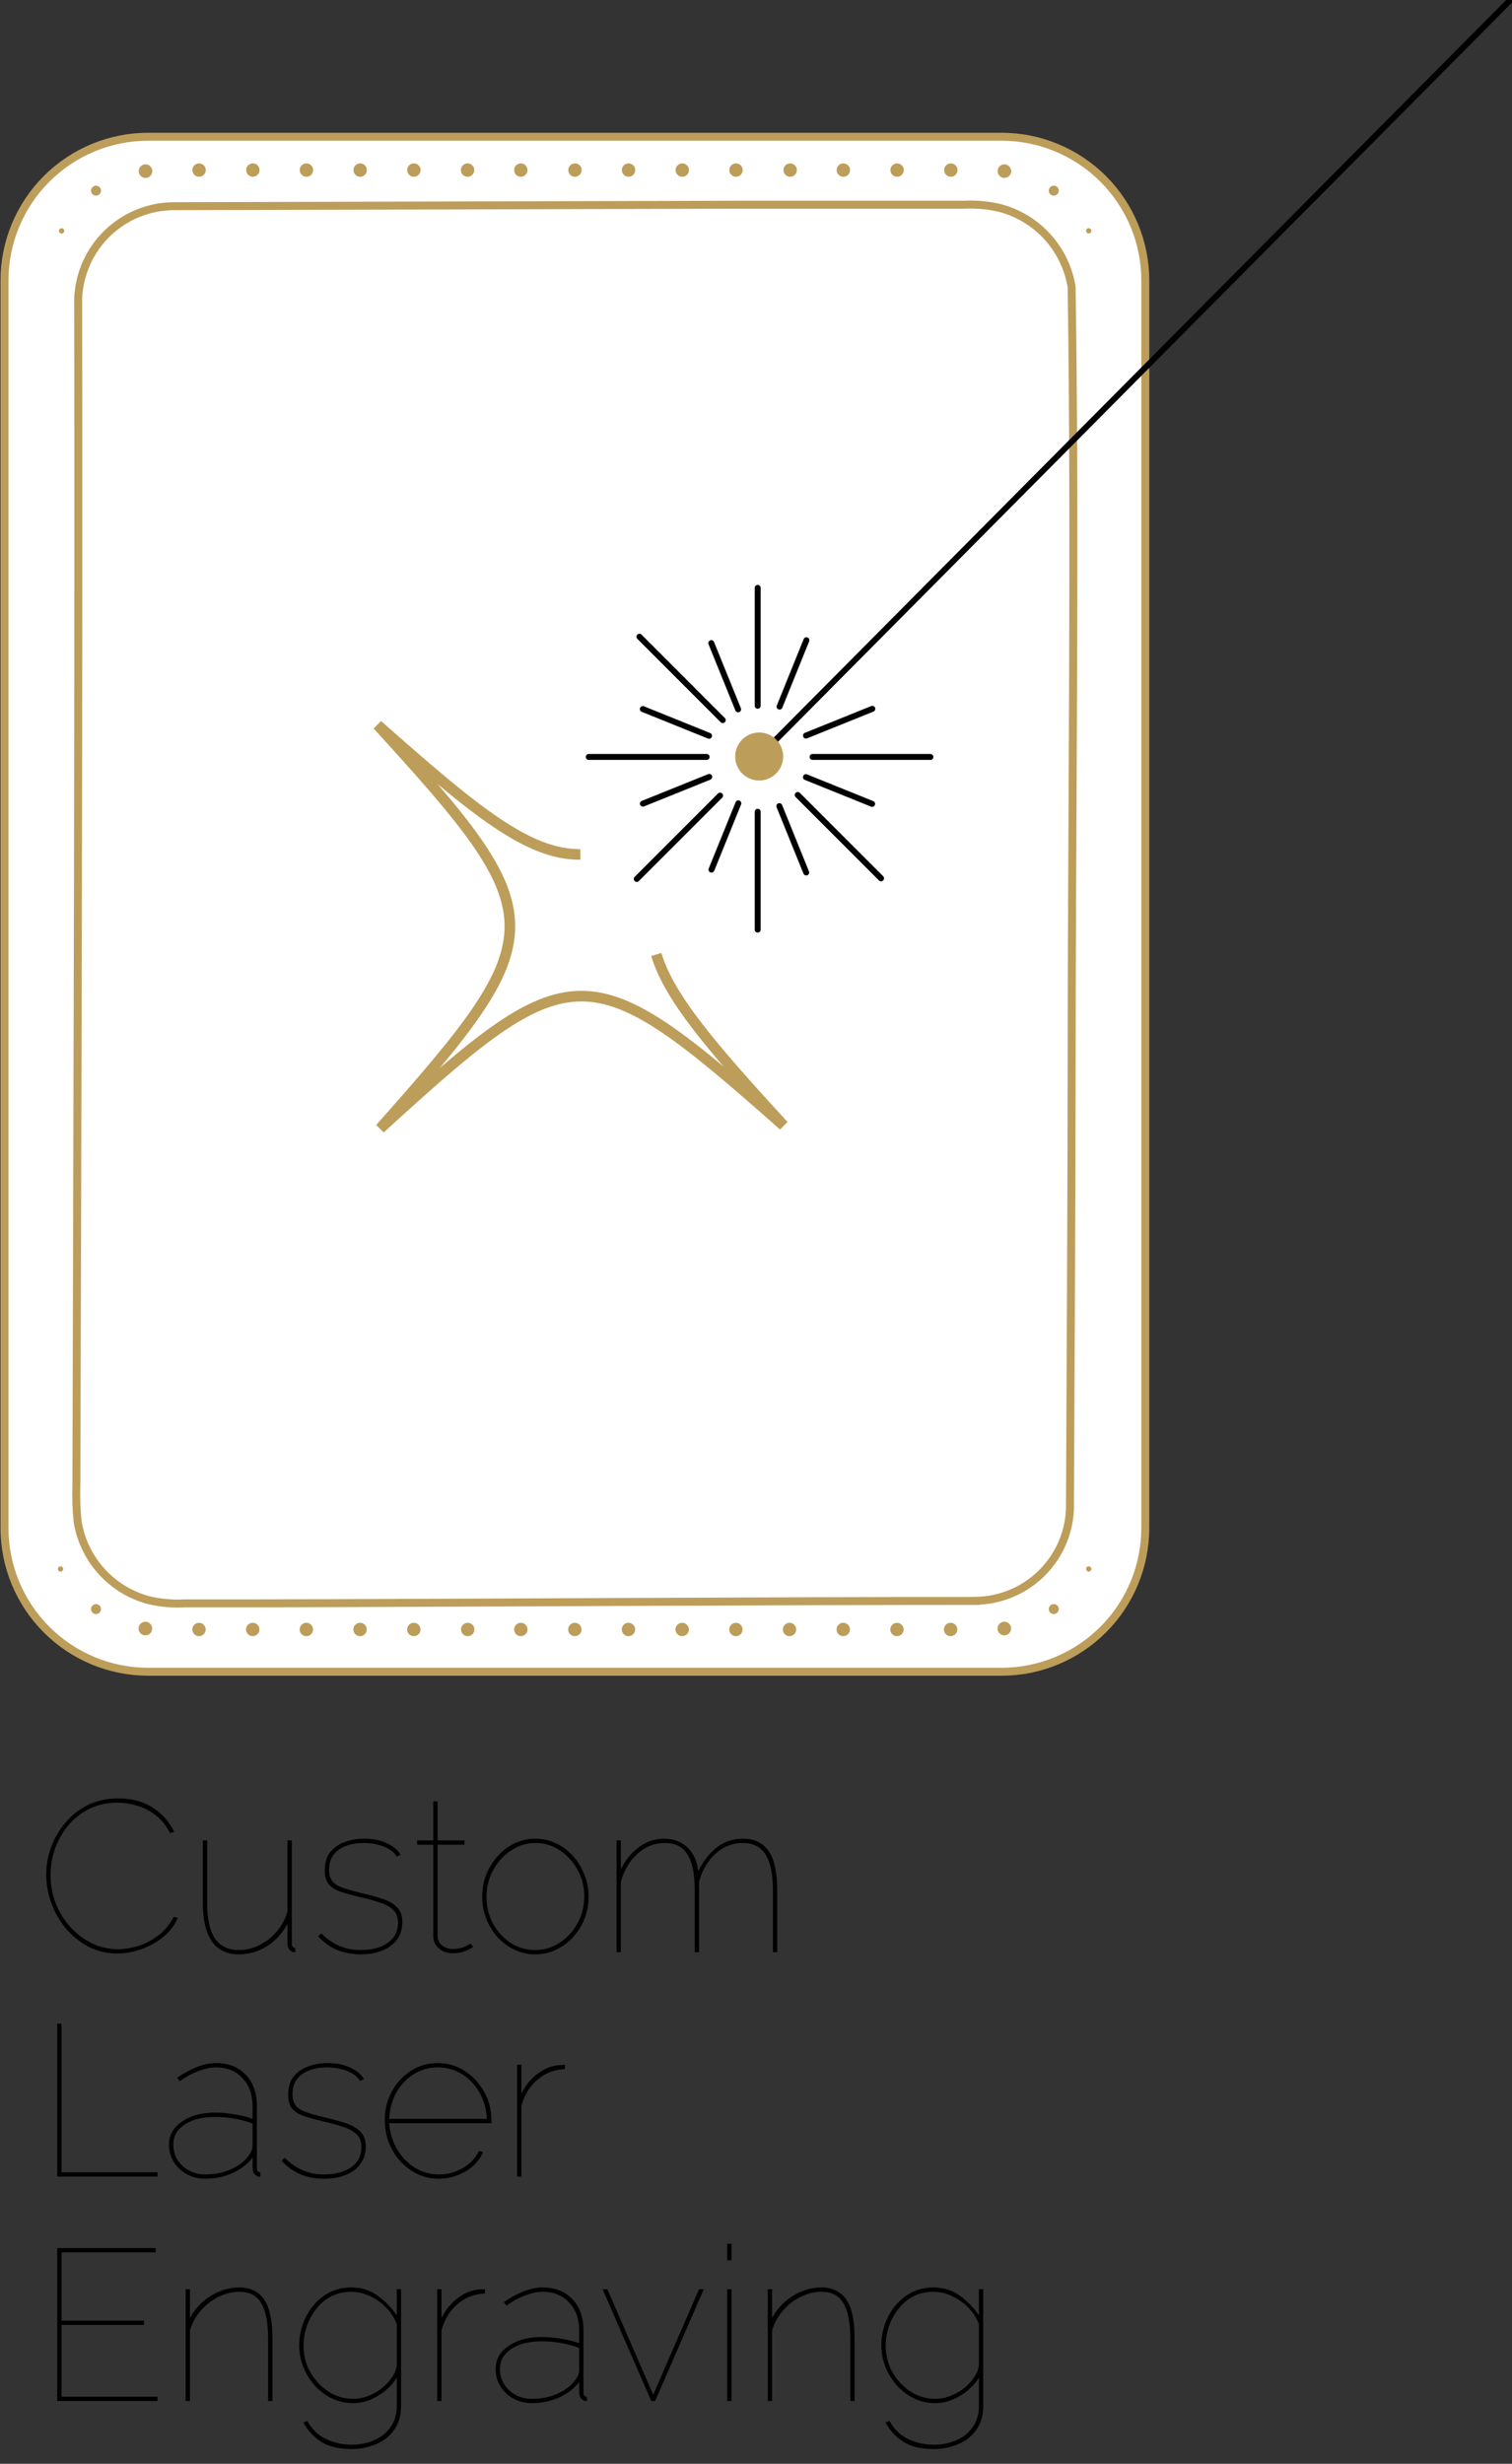 <svg width="337" height="549" viewBox="0 0 337 549" fill="none" xmlns="http://www.w3.org/2000/svg">
<rect x="0" y="0" width="337" height="549" fill="#333333" stroke="none"/>
<g clip-path="url(#clip0_10166_2414)">
<path d="M10.304 417.72C10.304 415.672 10.656 413.656 11.36 411.672C12.096 409.656 13.152 407.832 14.528 406.2C15.904 404.536 17.584 403.208 19.568 402.216C21.552 401.224 23.824 400.728 26.384 400.728C29.424 400.728 32 401.432 34.112 402.84C36.224 404.216 37.792 405.992 38.816 408.168L37.904 408.456C37.04 406.792 35.968 405.464 34.688 404.472C33.408 403.48 32.032 402.776 30.56 402.36C29.12 401.912 27.664 401.688 26.192 401.688C23.824 401.688 21.712 402.152 19.856 403.08C18 404.008 16.432 405.256 15.152 406.824C13.872 408.392 12.896 410.136 12.224 412.056C11.584 413.944 11.264 415.88 11.264 417.864C11.264 420.04 11.648 422.12 12.416 424.104C13.184 426.056 14.256 427.8 15.632 429.336C17.008 430.872 18.608 432.088 20.432 432.984C22.256 433.88 24.224 434.328 26.336 434.328C27.84 434.328 29.376 434.072 30.944 433.56C32.512 433.048 33.984 432.264 35.36 431.208C36.736 430.152 37.856 428.792 38.72 427.128L39.632 427.368C38.864 429.064 37.744 430.504 36.272 431.688C34.8 432.872 33.168 433.768 31.376 434.376C29.616 434.984 27.872 435.288 26.144 435.288C23.84 435.288 21.712 434.792 19.76 433.8C17.84 432.776 16.16 431.432 14.72 429.768C13.312 428.072 12.224 426.184 11.456 424.104C10.688 421.992 10.304 419.864 10.304 417.72ZM45.213 424.056V410.088H46.173V424.056C46.173 427.576 46.749 430.2 47.901 431.928C49.085 433.656 50.861 434.52 53.229 434.52C54.829 434.52 56.365 434.152 57.837 433.416C59.309 432.68 60.589 431.672 61.677 430.392C62.797 429.08 63.597 427.592 64.077 425.928V410.088H65.037V433.08C65.037 433.368 65.101 433.608 65.229 433.8C65.389 433.96 65.581 434.04 65.805 434.04V435C65.613 435 65.469 435 65.373 435C65.277 434.968 65.197 434.936 65.133 434.904C64.813 434.776 64.557 434.552 64.365 434.232C64.173 433.88 64.077 433.496 64.077 433.08V428.664C62.989 430.744 61.469 432.408 59.517 433.656C57.565 434.872 55.469 435.48 53.229 435.48C50.605 435.48 48.605 434.52 47.229 432.6C45.885 430.68 45.213 427.832 45.213 424.056ZM80.405 435.48C78.517 435.48 76.773 435.16 75.173 434.52C73.573 433.848 72.149 432.824 70.901 431.448L71.621 430.824C72.901 432.072 74.245 433 75.653 433.608C77.061 434.216 78.645 434.52 80.405 434.52C82.869 434.52 84.869 433.992 86.405 432.936C87.941 431.848 88.709 430.36 88.709 428.472C88.709 427.256 88.373 426.312 87.701 425.64C87.029 424.936 86.037 424.376 84.725 423.96C83.445 423.512 81.877 423.08 80.021 422.664C78.325 422.248 76.901 421.848 75.749 421.464C74.629 421.048 73.781 420.488 73.205 419.784C72.661 419.08 72.389 418.072 72.389 416.76C72.389 415.096 72.789 413.752 73.589 412.728C74.421 411.704 75.493 410.952 76.805 410.472C78.149 409.96 79.605 409.704 81.173 409.704C83.189 409.704 84.901 410.056 86.309 410.76C87.749 411.432 88.741 412.28 89.285 413.304L88.421 413.688C87.813 412.696 86.821 411.944 85.445 411.432C84.069 410.92 82.581 410.664 80.981 410.664C79.605 410.664 78.341 410.872 77.189 411.288C76.037 411.704 75.109 412.344 74.405 413.208C73.701 414.072 73.349 415.208 73.349 416.616C73.349 417.704 73.589 418.552 74.069 419.16C74.549 419.768 75.285 420.248 76.277 420.6C77.269 420.952 78.533 421.32 80.069 421.704C82.053 422.152 83.765 422.616 85.205 423.096C86.645 423.576 87.749 424.216 88.517 425.016C89.285 425.784 89.669 426.888 89.669 428.328C89.669 430.504 88.821 432.248 87.125 433.56C85.429 434.84 83.189 435.48 80.405 435.48ZM105.447 433.848C105.447 433.848 105.239 433.976 104.823 434.232C104.439 434.456 103.911 434.68 103.239 434.904C102.567 435.128 101.783 435.24 100.887 435.24C100.119 435.24 99.399 435.08 98.727 434.76C98.087 434.44 97.559 433.992 97.143 433.416C96.759 432.84 96.567 432.168 96.567 431.4V411.048H92.967V410.088H96.567V401.4H97.527V410.088H103.527V411.048H97.527V431.4C97.591 432.328 97.959 433.048 98.631 433.56C99.303 434.04 100.055 434.28 100.887 434.28C102.007 434.28 102.951 434.088 103.719 433.704C104.487 433.32 104.887 433.112 104.919 433.08L105.447 433.848ZM119.33 435.48C117.698 435.48 116.162 435.144 114.722 434.472C113.282 433.8 112.018 432.872 110.93 431.688C109.842 430.472 108.994 429.096 108.386 427.56C107.778 425.992 107.474 424.344 107.474 422.616C107.474 420.856 107.778 419.208 108.386 417.672C109.026 416.104 109.89 414.728 110.978 413.544C112.066 412.328 113.33 411.384 114.77 410.712C116.21 410.04 117.73 409.704 119.33 409.704C120.93 409.704 122.45 410.04 123.89 410.712C125.33 411.384 126.594 412.328 127.682 413.544C128.77 414.728 129.618 416.104 130.226 417.672C130.866 419.208 131.186 420.856 131.186 422.616C131.186 424.344 130.882 425.992 130.274 427.56C129.666 429.096 128.802 430.472 127.682 431.688C126.594 432.872 125.33 433.8 123.89 434.472C122.482 435.144 120.962 435.48 119.33 435.48ZM108.434 422.712C108.434 424.856 108.914 426.824 109.874 428.616C110.866 430.408 112.178 431.848 113.81 432.936C115.474 433.992 117.298 434.52 119.282 434.52C121.266 434.52 123.09 433.976 124.754 432.888C126.418 431.8 127.746 430.344 128.738 428.52C129.73 426.696 130.226 424.712 130.226 422.568C130.226 420.424 129.73 418.456 128.738 416.664C127.746 414.84 126.418 413.384 124.754 412.296C123.122 411.208 121.314 410.664 119.33 410.664C117.378 410.664 115.57 411.224 113.906 412.344C112.242 413.432 110.914 414.888 109.922 416.712C108.93 418.536 108.434 420.536 108.434 422.712ZM173.231 435H172.271V421.128C172.271 417.576 171.727 414.952 170.639 413.256C169.551 411.528 167.871 410.664 165.599 410.664C163.231 410.664 161.167 411.48 159.407 413.112C157.679 414.712 156.479 416.776 155.807 419.304V435H154.847V421.128C154.847 417.512 154.303 414.872 153.215 413.208C152.159 411.512 150.495 410.664 148.223 410.664C145.887 410.664 143.839 411.464 142.079 413.064C140.351 414.632 139.119 416.696 138.383 419.256V435H137.423V410.088H138.383V416.52C139.471 414.344 140.863 412.664 142.559 411.48C144.255 410.296 146.079 409.704 148.031 409.704C150.111 409.704 151.839 410.36 153.215 411.672C154.591 412.984 155.391 414.744 155.615 416.952C156.863 414.52 158.303 412.712 159.935 411.528C161.599 410.312 163.487 409.704 165.599 409.704C166.911 409.704 168.031 409.944 168.959 410.424C169.919 410.872 170.719 411.576 171.359 412.536C171.999 413.464 172.463 414.648 172.751 416.088C173.071 417.528 173.231 419.208 173.231 421.128V435ZM12.752 485V450.92H13.712V484.04H35.12V485H12.752ZM37.669 477.848C37.669 476.44 38.101 475.208 38.965 474.152C39.861 473.096 41.077 472.264 42.613 471.656C44.149 471.048 45.925 470.744 47.941 470.744C49.349 470.744 50.789 470.872 52.261 471.128C53.765 471.352 55.109 471.688 56.293 472.136V469.304C56.293 466.712 55.541 464.632 54.037 463.064C52.565 461.464 50.597 460.664 48.133 460.664C46.949 460.664 45.653 460.936 44.245 461.48C42.869 461.992 41.477 462.744 40.069 463.736L39.493 462.968C41.093 461.88 42.613 461.064 44.053 460.52C45.493 459.976 46.853 459.704 48.133 459.704C50.917 459.704 53.125 460.568 54.757 462.296C56.421 464.024 57.253 466.36 57.253 469.304V483.08C57.253 483.4 57.317 483.64 57.445 483.8C57.605 483.96 57.797 484.04 58.021 484.04V485C57.829 485 57.685 485 57.589 485C57.493 484.968 57.413 484.936 57.349 484.904C57.029 484.776 56.773 484.552 56.581 484.232C56.389 483.88 56.293 483.496 56.293 483.08V480.776C55.141 482.248 53.637 483.4 51.781 484.232C49.925 485.064 47.909 485.48 45.733 485.48C44.229 485.48 42.869 485.144 41.653 484.472C40.437 483.8 39.461 482.888 38.725 481.736C38.021 480.552 37.669 479.256 37.669 477.848ZM55.573 480.104C55.829 479.752 56.005 479.416 56.101 479.096C56.229 478.744 56.293 478.424 56.293 478.136V473.192C55.013 472.68 53.669 472.312 52.261 472.088C50.885 471.832 49.445 471.704 47.941 471.704C45.157 471.704 42.901 472.264 41.173 473.384C39.477 474.504 38.629 475.992 38.629 477.848C38.629 479.096 38.933 480.232 39.541 481.256C40.181 482.248 41.045 483.048 42.133 483.656C43.221 484.232 44.421 484.52 45.733 484.52C47.877 484.52 49.829 484.12 51.589 483.32C53.381 482.52 54.709 481.448 55.573 480.104ZM72.249 485.48C70.361 485.48 68.617 485.16 67.017 484.52C65.417 483.848 63.993 482.824 62.745 481.448L63.465 480.824C64.745 482.072 66.089 483 67.497 483.608C68.905 484.216 70.489 484.52 72.249 484.52C74.713 484.52 76.713 483.992 78.249 482.936C79.785 481.848 80.553 480.36 80.553 478.472C80.553 477.256 80.217 476.312 79.545 475.64C78.873 474.936 77.881 474.376 76.569 473.96C75.289 473.512 73.721 473.08 71.865 472.664C70.169 472.248 68.745 471.848 67.593 471.464C66.473 471.048 65.625 470.488 65.049 469.784C64.505 469.08 64.233 468.072 64.233 466.76C64.233 465.096 64.633 463.752 65.433 462.728C66.265 461.704 67.337 460.952 68.649 460.472C69.993 459.96 71.449 459.704 73.017 459.704C75.033 459.704 76.745 460.056 78.153 460.76C79.593 461.432 80.585 462.28 81.129 463.304L80.265 463.688C79.657 462.696 78.665 461.944 77.289 461.432C75.913 460.92 74.425 460.664 72.825 460.664C71.449 460.664 70.185 460.872 69.033 461.288C67.881 461.704 66.953 462.344 66.249 463.208C65.545 464.072 65.193 465.208 65.193 466.616C65.193 467.704 65.433 468.552 65.913 469.16C66.393 469.768 67.129 470.248 68.121 470.6C69.113 470.952 70.377 471.32 71.913 471.704C73.897 472.152 75.609 472.616 77.049 473.096C78.489 473.576 79.593 474.216 80.361 475.016C81.129 475.784 81.513 476.888 81.513 478.328C81.513 480.504 80.665 482.248 78.969 483.56C77.273 484.84 75.033 485.48 72.249 485.48ZM97.77 485.48C96.138 485.48 94.587 485.144 93.115 484.472C91.674 483.768 90.394 482.824 89.275 481.64C88.186 480.424 87.323 479.032 86.683 477.464C86.075 475.864 85.77 474.168 85.77 472.376C85.77 470.04 86.299 467.912 87.355 465.992C88.41 464.072 89.819 462.552 91.579 461.432C93.371 460.28 95.355 459.704 97.531 459.704C99.739 459.704 101.739 460.28 103.531 461.432C105.355 462.584 106.811 464.136 107.899 466.088C108.987 468.008 109.531 470.168 109.531 472.568C109.531 472.664 109.531 472.76 109.531 472.856C109.531 472.92 109.531 473 109.531 473.096H86.731C86.891 475.24 87.483 477.176 88.507 478.904C89.531 480.632 90.859 482.008 92.49 483.032C94.123 484.024 95.898 484.52 97.819 484.52C99.739 484.52 101.531 484.04 103.195 483.08C104.859 482.088 106.043 480.824 106.747 479.288L107.659 479.528C107.211 480.648 106.475 481.672 105.451 482.6C104.459 483.496 103.291 484.2 101.947 484.712C100.603 485.224 99.21 485.48 97.77 485.48ZM86.731 472.136H108.523C108.395 469.896 107.835 467.928 106.843 466.232C105.851 464.504 104.555 463.144 102.955 462.152C101.355 461.16 99.562 460.664 97.579 460.664C95.626 460.664 93.85 461.16 92.251 462.152C90.65 463.144 89.355 464.504 88.362 466.232C87.403 467.96 86.859 469.928 86.731 472.136ZM125.907 461.048C123.571 461.144 121.539 461.928 119.811 463.4C118.083 464.84 116.883 466.792 116.211 469.256V485H115.251V460.088H116.211V466.52C117.075 464.76 118.227 463.32 119.667 462.2C121.139 461.048 122.691 460.376 124.323 460.184C124.643 460.152 124.931 460.136 125.187 460.136C125.475 460.104 125.715 460.088 125.907 460.088V461.048ZM35.12 534.04V535H12.752V500.92H34.688V501.88H13.712V517.096H32.096V518.056H13.712V534.04H35.12ZM60.72 535H59.76V521.128C59.76 517.512 59.248 514.872 58.224 513.208C57.232 511.512 55.616 510.664 53.376 510.664C51.776 510.664 50.208 511.048 48.672 511.816C47.168 512.552 45.856 513.576 44.736 514.888C43.616 516.168 42.816 517.624 42.336 519.256V535H41.376V510.088H42.336V516.52C43.04 515.176 43.968 513.992 45.12 512.968C46.272 511.944 47.552 511.144 48.96 510.568C50.4 509.992 51.856 509.704 53.328 509.704C54.608 509.704 55.712 509.944 56.64 510.424C57.568 510.872 58.336 511.56 58.944 512.488C59.552 513.416 60 514.6 60.288 516.04C60.576 517.48 60.72 519.176 60.72 521.128V535ZM78.692 535.48C76.964 535.48 75.364 535.112 73.892 534.376C72.42 533.64 71.14 532.664 70.052 531.448C68.996 530.2 68.164 528.824 67.556 527.32C66.98 525.784 66.692 524.216 66.692 522.616C66.692 520.952 66.964 519.352 67.508 517.816C68.084 516.248 68.884 514.856 69.908 513.64C70.932 512.424 72.148 511.464 73.556 510.76C74.996 510.056 76.564 509.704 78.26 509.704C80.532 509.704 82.5 510.312 84.164 511.528C85.828 512.744 87.252 514.2 88.436 515.896V510.088H89.396V536.056C89.396 538.232 88.868 540.04 87.812 541.48C86.788 542.92 85.428 543.976 83.732 544.648C82.068 545.352 80.292 545.704 78.404 545.704C75.46 545.704 73.156 545.144 71.492 544.024C69.828 542.936 68.532 541.512 67.604 539.752L68.516 539.464C69.54 541.32 70.932 542.664 72.692 543.496C74.484 544.328 76.388 544.744 78.404 544.744C80.228 544.744 81.892 544.408 83.396 543.736C84.932 543.096 86.148 542.12 87.044 540.808C87.972 539.528 88.436 537.944 88.436 536.056V529.816C87.38 531.48 85.956 532.84 84.164 533.896C82.404 534.952 80.58 535.48 78.692 535.48ZM78.692 534.52C79.876 534.52 81.028 534.296 82.148 533.848C83.268 533.4 84.292 532.808 85.22 532.072C86.148 531.304 86.9 530.472 87.476 529.576C88.052 528.68 88.372 527.784 88.436 526.888V517.912C87.924 516.504 87.124 515.256 86.036 514.168C84.98 513.08 83.78 512.232 82.436 511.624C81.092 510.984 79.7 510.664 78.26 510.664C76.596 510.664 75.092 511.016 73.748 511.72C72.436 512.424 71.332 513.368 70.436 514.552C69.54 515.704 68.852 516.984 68.372 518.392C67.892 519.8 67.652 521.208 67.652 522.616C67.652 524.184 67.924 525.688 68.468 527.128C69.044 528.536 69.844 529.8 70.868 530.92C71.892 532.04 73.06 532.92 74.372 533.56C75.716 534.2 77.156 534.52 78.692 534.52ZM108.094 511.048C105.758 511.144 103.726 511.928 101.998 513.4C100.27 514.84 99.07 516.792 98.398 519.256V535H97.438V510.088H98.398V516.52C99.262 514.76 100.414 513.32 101.854 512.2C103.326 511.048 104.878 510.376 106.51 510.184C106.83 510.152 107.118 510.136 107.374 510.136C107.662 510.104 107.902 510.088 108.094 510.088V511.048ZM110.466 527.848C110.466 526.44 110.898 525.208 111.762 524.152C112.658 523.096 113.874 522.264 115.41 521.656C116.946 521.048 118.722 520.744 120.738 520.744C122.146 520.744 123.586 520.872 125.058 521.128C126.562 521.352 127.906 521.688 129.09 522.136V519.304C129.09 516.712 128.338 514.632 126.834 513.064C125.362 511.464 123.394 510.664 120.93 510.664C119.746 510.664 118.45 510.936 117.042 511.48C115.666 511.992 114.274 512.744 112.866 513.736L112.29 512.968C113.89 511.88 115.41 511.064 116.85 510.52C118.29 509.976 119.65 509.704 120.93 509.704C123.714 509.704 125.922 510.568 127.554 512.296C129.218 514.024 130.05 516.36 130.05 519.304V533.08C130.05 533.4 130.114 533.64 130.242 533.8C130.402 533.96 130.594 534.04 130.818 534.04V535C130.626 535 130.482 535 130.386 535C130.29 534.968 130.21 534.936 130.146 534.904C129.826 534.776 129.57 534.552 129.378 534.232C129.186 533.88 129.09 533.496 129.09 533.08V530.776C127.938 532.248 126.434 533.4 124.578 534.232C122.722 535.064 120.706 535.48 118.53 535.48C117.026 535.48 115.666 535.144 114.45 534.472C113.234 533.8 112.258 532.888 111.522 531.736C110.818 530.552 110.466 529.256 110.466 527.848ZM128.37 530.104C128.626 529.752 128.802 529.416 128.898 529.096C129.026 528.744 129.09 528.424 129.09 528.136V523.192C127.81 522.68 126.466 522.312 125.058 522.088C123.682 521.832 122.242 521.704 120.738 521.704C117.954 521.704 115.698 522.264 113.97 523.384C112.274 524.504 111.426 525.992 111.426 527.848C111.426 529.096 111.73 530.232 112.338 531.256C112.978 532.248 113.842 533.048 114.93 533.656C116.018 534.232 117.218 534.52 118.53 534.52C120.674 534.52 122.626 534.12 124.386 533.32C126.178 532.52 127.506 531.448 128.37 530.104ZM145.157 535L134.309 510.088H135.365L145.589 533.608L155.813 510.088H156.869L146.021 535H145.157ZM162.079 535V510.088H163.039V535H162.079ZM162.079 503.656V499.96H163.039V503.656H162.079ZM190.47 535H189.51V521.128C189.51 517.512 188.998 514.872 187.974 513.208C186.982 511.512 185.366 510.664 183.126 510.664C181.526 510.664 179.958 511.048 178.422 511.816C176.918 512.552 175.606 513.576 174.486 514.888C173.366 516.168 172.566 517.624 172.086 519.256V535H171.126V510.088H172.086V516.52C172.79 515.176 173.718 513.992 174.87 512.968C176.022 511.944 177.302 511.144 178.71 510.568C180.15 509.992 181.606 509.704 183.078 509.704C184.358 509.704 185.462 509.944 186.39 510.424C187.318 510.872 188.086 511.56 188.694 512.488C189.302 513.416 189.75 514.6 190.038 516.04C190.326 517.48 190.47 519.176 190.47 521.128V535ZM208.442 535.48C206.714 535.48 205.114 535.112 203.642 534.376C202.17 533.64 200.89 532.664 199.802 531.448C198.746 530.2 197.914 528.824 197.306 527.32C196.73 525.784 196.442 524.216 196.442 522.616C196.442 520.952 196.714 519.352 197.258 517.816C197.834 516.248 198.634 514.856 199.658 513.64C200.682 512.424 201.898 511.464 203.306 510.76C204.746 510.056 206.314 509.704 208.01 509.704C210.282 509.704 212.25 510.312 213.914 511.528C215.578 512.744 217.002 514.2 218.186 515.896V510.088H219.146V536.056C219.146 538.232 218.618 540.04 217.562 541.48C216.538 542.92 215.178 543.976 213.482 544.648C211.818 545.352 210.042 545.704 208.154 545.704C205.21 545.704 202.906 545.144 201.242 544.024C199.578 542.936 198.282 541.512 197.354 539.752L198.266 539.464C199.29 541.32 200.682 542.664 202.442 543.496C204.234 544.328 206.138 544.744 208.154 544.744C209.978 544.744 211.642 544.408 213.146 543.736C214.682 543.096 215.898 542.12 216.794 540.808C217.722 539.528 218.186 537.944 218.186 536.056V529.816C217.13 531.48 215.706 532.84 213.914 533.896C212.154 534.952 210.33 535.48 208.442 535.48ZM208.442 534.52C209.626 534.52 210.778 534.296 211.898 533.848C213.018 533.4 214.042 532.808 214.97 532.072C215.898 531.304 216.65 530.472 217.226 529.576C217.802 528.68 218.122 527.784 218.186 526.888V517.912C217.674 516.504 216.874 515.256 215.786 514.168C214.73 513.08 213.53 512.232 212.186 511.624C210.842 510.984 209.45 510.664 208.01 510.664C206.346 510.664 204.842 511.016 203.498 511.72C202.186 512.424 201.082 513.368 200.186 514.552C199.29 515.704 198.602 516.984 198.122 518.392C197.642 519.8 197.402 521.208 197.402 522.616C197.402 524.184 197.674 525.688 198.218 527.128C198.794 528.536 199.594 529.8 200.618 530.92C201.642 532.04 202.81 532.92 204.122 533.56C205.466 534.2 206.906 534.52 208.442 534.52Z" fill="black"/>
<path d="M33.065 30.467H223.206C231.711 30.467 239.866 33.845 245.88 39.858C251.893 45.872 255.271 54.028 255.271 62.532V340.444C255.271 348.948 251.893 357.104 245.88 363.117C239.866 369.13 231.711 372.508 223.206 372.508H33.065C28.853 372.512 24.682 371.684 20.791 370.074C16.899 368.464 13.363 366.102 10.385 363.124C7.407 360.146 5.045 356.61 3.434 352.718C1.824 348.826 0.997 344.655 1 340.444V62.532C0.997 58.32 1.824 54.149 3.434 50.257C5.045 46.366 7.407 42.83 10.385 39.852C13.363 36.873 16.899 34.512 20.791 32.901C24.682 31.291 28.853 30.464 33.065 30.467Z" fill="white" stroke="#BD9D5A" stroke-width="1.775" stroke-linecap="round" stroke-linejoin="round"/>
<path d="M217.43 356.725C171.167 356.725 103.274 357.174 57.2 357.269H41.179C38.453 357.424 35.718 357.177 33.063 356.535C29.035 355.447 25.406 353.222 22.611 350.124C19.816 347.027 17.973 343.189 17.302 339.071C17.021 336.375 16.926 333.663 17.018 330.954C17.255 253.241 17.586 143.795 17.421 66.555C17.634 61.038 19.967 55.816 23.934 51.976C27.902 48.137 33.197 45.976 38.718 45.943L166.907 45.612H214.898C217.643 45.476 220.393 45.739 223.062 46.393C227.1 47.497 230.736 49.739 233.534 52.853C236.333 55.966 238.177 59.819 238.846 63.952C239.722 119.491 238.846 184.379 238.846 240.321C238.846 261.311 238.586 316.046 238.468 336.444C238.203 341.866 235.878 346.982 231.968 350.746C228.058 354.511 222.858 356.641 217.43 356.701V356.725Z" fill="white" stroke="#BD9D5A" stroke-width="1.775" stroke-miterlimit="10"/>
<path d="M242.662 350.193C242.545 350.193 242.431 350.158 242.333 350.093C242.236 350.028 242.16 349.936 242.115 349.828C242.071 349.72 242.059 349.601 242.082 349.486C242.105 349.371 242.161 349.266 242.244 349.183C242.326 349.1 242.432 349.044 242.547 349.021C242.661 348.998 242.78 349.01 242.888 349.055C242.996 349.1 243.089 349.175 243.154 349.273C243.219 349.37 243.254 349.484 243.254 349.601C243.254 349.758 243.191 349.909 243.08 350.02C242.969 350.131 242.819 350.193 242.662 350.193Z" fill="#BD9D5A"/>
<path d="M234.87 359.659C234.65 359.659 234.435 359.594 234.252 359.472C234.069 359.349 233.927 359.176 233.842 358.972C233.758 358.769 233.736 358.546 233.779 358.33C233.822 358.114 233.928 357.916 234.084 357.76C234.239 357.605 234.437 357.499 234.653 357.456C234.869 357.413 235.092 357.435 235.296 357.519C235.499 357.603 235.673 357.746 235.795 357.929C235.917 358.112 235.982 358.327 235.982 358.547C235.982 358.842 235.865 359.125 235.656 359.333C235.448 359.542 235.165 359.659 234.87 359.659Z" fill="#BD9D5A"/>
<path d="M223.847 364.392C223.547 364.392 223.254 364.303 223.005 364.137C222.756 363.97 222.562 363.734 222.447 363.457C222.333 363.18 222.303 362.876 222.361 362.582C222.42 362.288 222.564 362.018 222.776 361.806C222.987 361.595 223.257 361.45 223.551 361.392C223.845 361.333 224.149 361.363 224.426 361.478C224.703 361.593 224.939 361.787 225.106 362.036C225.272 362.285 225.361 362.578 225.361 362.877C225.361 363.279 225.201 363.664 224.917 363.948C224.633 364.232 224.248 364.392 223.847 364.392Z" fill="#BD9D5A"/>
<path d="M211.874 364.581C211.579 364.581 211.291 364.494 211.045 364.33C210.8 364.166 210.609 363.933 210.496 363.661C210.383 363.389 210.354 363.089 210.411 362.8C210.469 362.51 210.611 362.245 210.819 362.036C211.028 361.828 211.294 361.686 211.583 361.628C211.872 361.571 212.172 361.6 212.444 361.713C212.717 361.826 212.949 362.017 213.113 362.262C213.277 362.507 213.364 362.796 213.364 363.09C213.364 363.486 213.207 363.865 212.928 364.145C212.648 364.424 212.269 364.581 211.874 364.581Z" fill="#BD9D5A"/>
<path d="M199.921 364.581C199.725 364.581 199.531 364.543 199.35 364.468C199.169 364.393 199.005 364.283 198.866 364.145C198.728 364.006 198.618 363.842 198.543 363.661C198.468 363.48 198.43 363.286 198.43 363.09C198.43 362.895 198.468 362.701 198.543 362.52C198.618 362.339 198.728 362.175 198.866 362.036C199.005 361.898 199.169 361.788 199.35 361.713C199.531 361.638 199.725 361.6 199.921 361.6C200.316 361.6 200.695 361.757 200.975 362.036C201.254 362.316 201.411 362.695 201.411 363.09C201.411 363.486 201.254 363.865 200.975 364.145C200.695 364.424 200.316 364.581 199.921 364.581Z" fill="#BD9D5A"/>
<path d="M187.948 364.581C187.653 364.581 187.365 364.494 187.12 364.33C186.874 364.166 186.683 363.933 186.571 363.661C186.458 363.389 186.428 363.089 186.486 362.8C186.543 362.51 186.685 362.245 186.894 362.036C187.102 361.828 187.368 361.686 187.657 361.628C187.946 361.571 188.246 361.6 188.518 361.713C188.791 361.826 189.024 362.017 189.187 362.262C189.351 362.507 189.439 362.796 189.439 363.09C189.439 363.486 189.282 363.865 189.002 364.145C188.722 364.424 188.343 364.581 187.948 364.581Z" fill="#BD9D5A"/>
<path d="M175.971 364.581C175.676 364.581 175.388 364.494 175.143 364.33C174.898 364.166 174.707 363.933 174.594 363.661C174.481 363.389 174.452 363.089 174.509 362.8C174.567 362.51 174.709 362.245 174.917 362.036C175.126 361.828 175.391 361.686 175.68 361.628C175.97 361.571 176.269 361.6 176.542 361.713C176.814 361.826 177.047 362.017 177.211 362.262C177.375 362.507 177.462 362.796 177.462 363.09C177.462 363.486 177.305 363.865 177.025 364.145C176.746 364.424 176.367 364.581 175.971 364.581Z" fill="#BD9D5A"/>
<path d="M164.026 364.581C163.83 364.581 163.636 364.543 163.455 364.468C163.275 364.393 163.11 364.283 162.972 364.145C162.833 364.006 162.724 363.842 162.649 363.661C162.574 363.48 162.535 363.286 162.535 363.09C162.535 362.895 162.574 362.701 162.649 362.52C162.724 362.339 162.833 362.175 162.972 362.036C163.11 361.898 163.275 361.788 163.455 361.713C163.636 361.638 163.83 361.6 164.026 361.6C164.222 361.6 164.416 361.638 164.597 361.713C164.777 361.788 164.942 361.898 165.08 362.036C165.219 362.175 165.328 362.339 165.403 362.52C165.478 362.701 165.517 362.895 165.517 363.09C165.517 363.286 165.478 363.48 165.403 363.661C165.328 363.842 165.219 364.006 165.08 364.145C164.942 364.283 164.777 364.393 164.597 364.468C164.416 364.543 164.222 364.581 164.026 364.581Z" fill="#BD9D5A"/>
<path d="M152.046 364.581C151.751 364.581 151.462 364.494 151.217 364.33C150.972 364.166 150.781 363.933 150.668 363.661C150.555 363.389 150.526 363.089 150.583 362.8C150.641 362.51 150.783 362.245 150.991 362.036C151.2 361.828 151.465 361.686 151.755 361.628C152.044 361.571 152.344 361.6 152.616 361.713C152.888 361.826 153.121 362.017 153.285 362.262C153.449 362.507 153.536 362.796 153.536 363.09C153.536 363.486 153.379 363.865 153.1 364.145C152.82 364.424 152.441 364.581 152.046 364.581Z" fill="#BD9D5A"/>
<path d="M140.077 364.581C139.782 364.581 139.494 364.494 139.249 364.33C139.003 364.166 138.812 363.933 138.699 363.661C138.587 363.389 138.557 363.089 138.615 362.8C138.672 362.51 138.814 362.245 139.023 362.036C139.231 361.828 139.497 361.686 139.786 361.628C140.075 361.571 140.375 361.6 140.647 361.713C140.92 361.826 141.153 362.017 141.316 362.262C141.48 362.507 141.568 362.796 141.568 363.09C141.568 363.486 141.411 363.865 141.131 364.145C140.851 364.424 140.472 364.581 140.077 364.581Z" fill="#BD9D5A"/>
<path d="M128.124 364.581C127.728 364.581 127.349 364.424 127.069 364.144C126.79 363.865 126.633 363.486 126.633 363.09C126.633 362.695 126.79 362.316 127.069 362.036C127.349 361.756 127.728 361.599 128.124 361.599C128.319 361.599 128.513 361.638 128.694 361.713C128.875 361.788 129.039 361.898 129.178 362.036C129.316 362.174 129.426 362.339 129.501 362.52C129.576 362.701 129.615 362.894 129.615 363.09C129.615 363.286 129.576 363.48 129.501 363.661C129.426 363.842 129.316 364.006 129.178 364.144C129.039 364.283 128.875 364.393 128.694 364.468C128.513 364.542 128.319 364.581 128.124 364.581Z" fill="#BD9D5A"/>
<path d="M116.081 364.581C115.786 364.581 115.498 364.494 115.252 364.33C115.007 364.166 114.816 363.933 114.703 363.661C114.59 363.389 114.561 363.089 114.618 362.8C114.676 362.51 114.818 362.245 115.027 362.036C115.235 361.828 115.501 361.686 115.79 361.628C116.079 361.571 116.379 361.6 116.651 361.713C116.924 361.826 117.156 362.017 117.32 362.262C117.484 362.507 117.572 362.796 117.572 363.09C117.572 363.486 117.414 363.865 117.135 364.145C116.855 364.424 116.476 364.581 116.081 364.581Z" fill="#BD9D5A"/>
<path d="M104.249 364.581C103.954 364.581 103.666 364.494 103.42 364.33C103.175 364.166 102.984 363.933 102.871 363.661C102.758 363.389 102.729 363.089 102.786 362.8C102.844 362.51 102.986 362.245 103.194 362.036C103.403 361.828 103.669 361.686 103.958 361.628C104.247 361.571 104.547 361.6 104.819 361.713C105.092 361.826 105.324 362.017 105.488 362.262C105.652 362.507 105.739 362.796 105.739 363.09C105.739 363.486 105.582 363.865 105.303 364.145C105.023 364.424 104.644 364.581 104.249 364.581Z" fill="#BD9D5A"/>
<path d="M92.229 364.581C91.834 364.581 91.454 364.424 91.175 364.145C90.895 363.865 90.738 363.486 90.738 363.09C90.738 362.695 90.895 362.316 91.175 362.036C91.454 361.757 91.834 361.6 92.229 361.6C92.425 361.6 92.619 361.638 92.8 361.713C92.981 361.788 93.145 361.898 93.283 362.036C93.422 362.175 93.532 362.339 93.606 362.52C93.681 362.701 93.72 362.895 93.72 363.09C93.72 363.286 93.681 363.48 93.606 363.661C93.532 363.842 93.422 364.006 93.283 364.145C93.145 364.283 92.981 364.393 92.8 364.468C92.619 364.543 92.425 364.581 92.229 364.581Z" fill="#BD9D5A"/>
<path d="M80.249 364.581C79.954 364.581 79.666 364.494 79.42 364.33C79.175 364.166 78.984 363.933 78.871 363.661C78.758 363.389 78.729 363.089 78.787 362.8C78.844 362.51 78.986 362.245 79.195 362.036C79.403 361.828 79.669 361.686 79.958 361.628C80.247 361.571 80.547 361.6 80.819 361.713C81.092 361.826 81.324 362.017 81.488 362.262C81.652 362.507 81.74 362.796 81.74 363.09C81.74 363.486 81.582 363.865 81.303 364.145C81.023 364.424 80.644 364.581 80.249 364.581Z" fill="#BD9D5A"/>
<path d="M68.28 364.581C67.985 364.581 67.697 364.494 67.452 364.33C67.207 364.166 67.015 363.933 66.903 363.661C66.79 363.389 66.76 363.089 66.818 362.8C66.875 362.51 67.017 362.245 67.226 362.036C67.434 361.828 67.7 361.686 67.989 361.628C68.278 361.571 68.578 361.6 68.85 361.713C69.123 361.826 69.356 362.017 69.519 362.262C69.683 362.507 69.771 362.796 69.771 363.09C69.771 363.486 69.614 363.865 69.334 364.145C69.055 364.424 68.675 364.581 68.28 364.581Z" fill="#BD9D5A"/>
<path d="M56.327 364.581C56.032 364.581 55.744 364.494 55.498 364.33C55.253 364.166 55.062 363.933 54.949 363.661C54.837 363.388 54.807 363.089 54.865 362.799C54.922 362.51 55.064 362.245 55.273 362.036C55.481 361.828 55.747 361.686 56.036 361.628C56.325 361.57 56.625 361.6 56.897 361.713C57.17 361.826 57.403 362.017 57.566 362.262C57.73 362.507 57.818 362.795 57.818 363.09C57.818 363.486 57.661 363.865 57.381 364.144C57.101 364.424 56.722 364.581 56.327 364.581Z" fill="#BD9D5A"/>
<path d="M44.354 364.581C43.959 364.581 43.58 364.424 43.3 364.145C43.02 363.865 42.863 363.486 42.863 363.09C42.863 362.695 43.02 362.316 43.3 362.036C43.58 361.757 43.959 361.6 44.354 361.6C44.749 361.6 45.129 361.757 45.408 362.036C45.688 362.316 45.845 362.695 45.845 363.09C45.845 363.486 45.688 363.865 45.408 364.145C45.129 364.424 44.749 364.581 44.354 364.581Z" fill="#BD9D5A"/>
<path d="M32.401 364.392C32.102 364.392 31.809 364.303 31.56 364.137C31.311 363.97 31.117 363.734 31.002 363.457C30.887 363.18 30.857 362.876 30.916 362.582C30.974 362.288 31.119 362.018 31.33 361.806C31.542 361.595 31.812 361.45 32.106 361.392C32.4 361.333 32.704 361.363 32.981 361.478C33.258 361.593 33.494 361.787 33.66 362.036C33.827 362.285 33.916 362.578 33.916 362.877C33.919 363.077 33.882 363.275 33.807 363.461C33.732 363.646 33.62 363.814 33.479 363.955C33.338 364.097 33.17 364.208 32.985 364.283C32.799 364.358 32.601 364.395 32.401 364.392Z" fill="#BD9D5A"/>
<path d="M21.417 359.659C21.196 359.663 20.979 359.602 20.793 359.483C20.607 359.364 20.461 359.192 20.373 358.989C20.285 358.786 20.26 358.562 20.3 358.344C20.34 358.127 20.444 357.927 20.599 357.769C20.753 357.611 20.951 357.503 21.168 357.458C21.384 357.413 21.609 357.433 21.813 357.517C22.018 357.6 22.193 357.743 22.317 357.926C22.44 358.11 22.506 358.326 22.506 358.547C22.506 358.837 22.392 359.117 22.188 359.325C21.985 359.533 21.708 359.653 21.417 359.659Z" fill="#BD9D5A"/>
<path d="M13.616 350.193C13.53 350.211 13.441 350.209 13.356 350.188C13.271 350.167 13.191 350.127 13.123 350.072C13.056 350.016 13.001 349.946 12.963 349.867C12.926 349.788 12.906 349.701 12.906 349.614C12.906 349.526 12.926 349.439 12.963 349.36C13.001 349.281 13.056 349.211 13.123 349.156C13.191 349.1 13.271 349.06 13.356 349.039C13.441 349.018 13.53 349.016 13.616 349.034C13.749 349.061 13.87 349.134 13.956 349.239C14.042 349.345 14.089 349.477 14.089 349.614C14.089 349.75 14.042 349.882 13.956 349.988C13.87 350.094 13.749 350.166 13.616 350.193Z" fill="#BD9D5A"/>
<path d="M146.275 212.681C149.209 222.407 158.675 233.363 174.648 250.804C131.035 212.231 127.651 212.255 84.724 251.466C123.391 207.948 123.368 204.446 84.156 161.542C105.951 180.852 117.712 190.484 129.355 190.389" stroke="#BD9D5A" stroke-width="2.366" stroke-miterlimit="10"/>
<path d="M13.61 52.025C13.501 52.003 13.4 51.95 13.319 51.873C13.239 51.796 13.182 51.698 13.155 51.59C13.127 51.482 13.131 51.368 13.166 51.262C13.2 51.156 13.264 51.062 13.35 50.991C13.435 50.919 13.539 50.874 13.65 50.859C13.76 50.844 13.872 50.861 13.974 50.907C14.075 50.953 14.162 51.027 14.223 51.12C14.284 51.214 14.318 51.322 14.32 51.433C14.322 51.522 14.303 51.61 14.267 51.691C14.23 51.772 14.175 51.843 14.107 51.9C14.039 51.957 13.959 51.997 13.873 52.019C13.787 52.041 13.697 52.043 13.61 52.025Z" fill="#BD9D5A"/>
<path d="M21.427 43.6C21.203 43.605 20.983 43.541 20.796 43.418C20.608 43.296 20.462 43.119 20.377 42.912C20.292 42.705 20.271 42.477 20.317 42.258C20.363 42.039 20.475 41.839 20.636 41.684C20.798 41.53 21.003 41.427 21.224 41.391C21.445 41.354 21.672 41.385 21.875 41.48C22.078 41.574 22.247 41.728 22.362 41.92C22.476 42.113 22.529 42.336 22.515 42.559C22.497 42.837 22.376 43.099 22.174 43.292C21.972 43.485 21.706 43.595 21.427 43.6Z" fill="#BD9D5A"/>
<path d="M32.429 39.648C32.027 39.648 31.642 39.489 31.358 39.205C31.074 38.921 30.914 38.536 30.914 38.134C30.914 37.732 31.074 37.347 31.358 37.063C31.642 36.779 32.027 36.619 32.429 36.619C32.83 36.619 33.215 36.779 33.499 37.063C33.783 37.347 33.943 37.732 33.943 38.134C33.943 38.536 33.783 38.921 33.499 39.205C33.215 39.489 32.83 39.648 32.429 39.648Z" fill="#BD9D5A"/>
<path d="M44.374 39.388C43.978 39.388 43.599 39.231 43.319 38.952C43.04 38.672 42.883 38.293 42.883 37.898C42.883 37.502 43.04 37.123 43.319 36.843C43.599 36.564 43.978 36.407 44.374 36.407C44.769 36.407 45.148 36.564 45.428 36.843C45.707 37.123 45.864 37.502 45.864 37.898C45.864 38.293 45.707 38.672 45.428 38.952C45.148 39.231 44.769 39.388 44.374 39.388Z" fill="#BD9D5A"/>
<path d="M56.354 39.388C56.059 39.388 55.771 39.301 55.526 39.137C55.281 38.973 55.09 38.74 54.977 38.468C54.864 38.196 54.834 37.896 54.892 37.607C54.95 37.318 55.091 37.052 55.3 36.843C55.508 36.635 55.774 36.493 56.063 36.435C56.352 36.378 56.652 36.407 56.925 36.52C57.197 36.633 57.43 36.824 57.594 37.069C57.758 37.315 57.845 37.603 57.845 37.898C57.845 38.293 57.688 38.672 57.408 38.952C57.129 39.231 56.749 39.388 56.354 39.388Z" fill="#BD9D5A"/>
<path d="M68.323 39.388C68.027 39.393 67.737 39.309 67.489 39.149C67.24 38.988 67.046 38.757 66.929 38.484C66.812 38.212 66.78 37.912 66.834 37.621C66.889 37.331 67.029 37.063 67.237 36.852C67.444 36.641 67.71 36.497 68 36.437C68.29 36.378 68.591 36.406 68.864 36.518C69.138 36.63 69.372 36.821 69.537 37.067C69.702 37.312 69.79 37.602 69.79 37.897C69.79 38.289 69.636 38.664 69.362 38.943C69.088 39.222 68.714 39.382 68.323 39.388Z" fill="#BD9D5A"/>
<path d="M80.276 39.388C79.881 39.388 79.501 39.231 79.222 38.952C78.942 38.672 78.785 38.293 78.785 37.898C78.785 37.502 78.942 37.123 79.222 36.843C79.501 36.564 79.881 36.407 80.276 36.407C80.671 36.407 81.051 36.564 81.33 36.843C81.61 37.123 81.767 37.502 81.767 37.898C81.767 38.293 81.61 38.672 81.33 38.952C81.051 39.231 80.671 39.388 80.276 39.388Z" fill="#BD9D5A"/>
<path d="M92.249 39.388C91.954 39.388 91.666 39.301 91.42 39.137C91.175 38.973 90.984 38.74 90.871 38.468C90.758 38.196 90.729 37.896 90.787 37.607C90.844 37.318 90.986 37.052 91.195 36.843C91.403 36.635 91.669 36.493 91.958 36.435C92.247 36.378 92.547 36.407 92.819 36.52C93.092 36.633 93.324 36.824 93.488 37.069C93.652 37.315 93.74 37.603 93.74 37.898C93.74 38.293 93.582 38.672 93.303 38.952C93.023 39.231 92.644 39.388 92.249 39.388Z" fill="#BD9D5A"/>
<path d="M104.241 39.388C103.945 39.393 103.655 39.309 103.406 39.149C103.158 38.988 102.963 38.757 102.847 38.484C102.73 38.212 102.698 37.912 102.752 37.621C102.807 37.331 102.947 37.063 103.155 36.852C103.362 36.641 103.628 36.497 103.918 36.437C104.208 36.378 104.509 36.406 104.782 36.518C105.056 36.63 105.29 36.821 105.455 37.067C105.62 37.312 105.708 37.602 105.708 37.897C105.708 38.289 105.554 38.664 105.28 38.943C105.005 39.222 104.632 39.382 104.241 39.388Z" fill="#BD9D5A"/>
<path d="M116.081 39.388C115.685 39.388 115.306 39.231 115.027 38.952C114.747 38.672 114.59 38.293 114.59 37.897C114.59 37.502 114.747 37.123 115.027 36.843C115.306 36.564 115.685 36.407 116.081 36.407C116.476 36.407 116.855 36.564 117.135 36.843C117.414 37.123 117.572 37.502 117.572 37.897C117.572 38.293 117.414 38.672 117.135 38.952C116.855 39.231 116.476 39.388 116.081 39.388Z" fill="#BD9D5A"/>
<path d="M128.151 39.388C127.856 39.388 127.568 39.301 127.323 39.137C127.078 38.973 126.886 38.74 126.774 38.468C126.661 38.196 126.631 37.896 126.689 37.607C126.746 37.318 126.888 37.052 127.097 36.843C127.305 36.635 127.571 36.493 127.86 36.435C128.149 36.378 128.449 36.407 128.722 36.52C128.994 36.633 129.227 36.824 129.391 37.069C129.554 37.315 129.642 37.603 129.642 37.898C129.642 38.293 129.485 38.672 129.205 38.952C128.926 39.231 128.546 39.388 128.151 39.388Z" fill="#BD9D5A"/>
<path d="M140.116 39.388C139.82 39.393 139.53 39.309 139.281 39.149C139.033 38.988 138.838 38.757 138.722 38.484C138.605 38.212 138.573 37.912 138.627 37.621C138.682 37.331 138.822 37.063 139.03 36.852C139.237 36.641 139.503 36.497 139.793 36.437C140.083 36.378 140.384 36.406 140.657 36.518C140.931 36.63 141.165 36.821 141.33 37.067C141.495 37.312 141.583 37.602 141.583 37.897C141.583 38.289 141.429 38.664 141.155 38.943C140.88 39.222 140.507 39.382 140.116 39.388Z" fill="#BD9D5A"/>
<path d="M152.073 39.388C151.677 39.388 151.298 39.231 151.019 38.952C150.739 38.672 150.582 38.293 150.582 37.898C150.582 37.502 150.739 37.123 151.019 36.843C151.298 36.564 151.677 36.407 152.073 36.407C152.468 36.407 152.847 36.564 153.127 36.843C153.407 37.123 153.564 37.502 153.564 37.898C153.564 38.293 153.407 38.672 153.127 38.952C152.847 39.231 152.468 39.388 152.073 39.388Z" fill="#BD9D5A"/>
<path d="M164.044 39.388C163.752 39.388 163.467 39.302 163.223 39.141C162.98 38.98 162.789 38.752 162.675 38.483C162.56 38.215 162.527 37.919 162.579 37.632C162.631 37.345 162.766 37.079 162.967 36.868C163.169 36.657 163.428 36.51 163.712 36.444C163.996 36.379 164.294 36.399 164.567 36.501C164.84 36.603 165.078 36.783 165.25 37.019C165.422 37.254 165.521 37.535 165.535 37.827C165.544 38.028 165.513 38.23 165.442 38.419C165.372 38.608 165.263 38.781 165.124 38.927C164.985 39.073 164.817 39.189 164.631 39.269C164.446 39.348 164.246 39.389 164.044 39.388Z" fill="#BD9D5A"/>
<path d="M176.019 39.388C175.732 39.37 175.457 39.268 175.226 39.097C174.995 38.925 174.819 38.69 174.719 38.421C174.618 38.151 174.598 37.859 174.66 37.578C174.723 37.297 174.865 37.04 175.07 36.838C175.275 36.637 175.533 36.498 175.815 36.44C176.097 36.382 176.389 36.407 176.657 36.511C176.925 36.616 177.157 36.795 177.325 37.029C177.493 37.262 177.591 37.539 177.605 37.826C177.615 38.036 177.581 38.246 177.505 38.442C177.429 38.638 177.312 38.815 177.162 38.963C177.012 39.11 176.833 39.224 176.636 39.298C176.439 39.371 176.229 39.402 176.019 39.388Z" fill="#BD9D5A"/>
<path d="M187.967 39.388C188.791 39.388 189.458 38.721 189.458 37.898C189.458 37.074 188.791 36.407 187.967 36.407C187.144 36.407 186.477 37.074 186.477 37.898C186.477 38.721 187.144 39.388 187.967 39.388Z" fill="#BD9D5A"/>
<path d="M199.948 39.388C200.771 39.388 201.439 38.721 201.439 37.898C201.439 37.074 200.771 36.407 199.948 36.407C199.125 36.407 198.457 37.074 198.457 37.898C198.457 38.721 199.125 39.388 199.948 39.388Z" fill="#BD9D5A"/>
<path d="M211.921 39.388C212.744 39.388 213.411 38.721 213.411 37.897C213.411 37.074 212.744 36.407 211.921 36.407C211.097 36.407 210.43 37.074 210.43 37.897C210.43 38.721 211.097 39.388 211.921 39.388Z" fill="#BD9D5A"/>
<path d="M223.866 39.648C223.464 39.648 223.079 39.489 222.795 39.205C222.511 38.921 222.352 38.536 222.352 38.134C222.352 37.732 222.511 37.347 222.795 37.063C223.079 36.779 223.464 36.619 223.866 36.619C224.268 36.619 224.653 36.779 224.937 37.063C225.221 37.347 225.381 37.732 225.381 38.134C225.381 38.536 225.221 38.921 224.937 39.205C224.653 39.489 224.268 39.648 223.866 39.648Z" fill="#BD9D5A"/>
<path d="M234.87 43.6C234.649 43.6 234.433 43.535 234.249 43.411C234.066 43.288 233.924 43.113 233.84 42.908C233.757 42.704 233.736 42.479 233.781 42.262C233.826 42.046 233.934 41.848 234.092 41.693C234.25 41.539 234.45 41.435 234.668 41.395C234.885 41.354 235.109 41.38 235.312 41.468C235.515 41.555 235.687 41.702 235.806 41.888C235.925 42.074 235.987 42.291 235.982 42.512C235.976 42.803 235.856 43.08 235.648 43.283C235.44 43.486 235.161 43.6 234.87 43.6Z" fill="#BD9D5A"/>
<path d="M242.661 52.025C242.543 52.025 242.428 51.989 242.33 51.923C242.233 51.857 242.157 51.763 242.113 51.654C242.069 51.544 242.059 51.424 242.084 51.309C242.108 51.193 242.167 51.088 242.252 51.006C242.337 50.925 242.445 50.87 242.561 50.85C242.677 50.83 242.797 50.845 242.905 50.894C243.012 50.942 243.103 51.022 243.165 51.122C243.227 51.222 243.258 51.339 243.253 51.457C243.247 51.61 243.182 51.754 243.072 51.86C242.961 51.966 242.814 52.025 242.661 52.025Z" fill="#BD9D5A"/>
<path d="M169.199 168.571L336.631 0" stroke="black" stroke-width="1.325" stroke-linecap="round" stroke-linejoin="round"/>
<path d="M160.498 177.279L141.922 195.855" stroke="black" stroke-width="1.325" stroke-linecap="round" stroke-linejoin="round"/>
<path d="M196.373 195.714L177.797 177.137" stroke="black" stroke-width="1.325" stroke-linecap="round" stroke-linejoin="round"/>
<path d="M161.088 160.454L142.512 141.877" stroke="black" stroke-width="1.325" stroke-linecap="round" stroke-linejoin="round"/>
<path d="M207.373 168.666H181.105" stroke="black" stroke-width="1.325" stroke-linecap="round" stroke-linejoin="round"/>
<path d="M157.494 168.666H131.227" stroke="black" stroke-width="1.325" stroke-linecap="round" stroke-linejoin="round"/>
<path d="M194.384 179.125L179.617 173.162" stroke="black" stroke-width="1.325" stroke-linecap="round" stroke-linejoin="round"/>
<path d="M158.04 163.956L143.273 157.993" stroke="black" stroke-width="1.325" stroke-linecap="round" stroke-linejoin="round"/>
<path d="M179.69 194.412L173.703 179.622" stroke="black" stroke-width="1.325" stroke-linecap="round" stroke-linejoin="round"/>
<path d="M164.518 158.064L158.531 143.298" stroke="black" stroke-width="1.325" stroke-linecap="round" stroke-linejoin="round"/>
<path d="M158.578 193.773L164.565 179.006" stroke="black" stroke-width="1.325" stroke-linecap="round" stroke-linejoin="round"/>
<path d="M173.75 157.449L179.737 142.659" stroke="black" stroke-width="1.325" stroke-linecap="round" stroke-linejoin="round"/>
<path d="M143.289 179.077L158.079 173.114" stroke="black" stroke-width="1.325" stroke-linecap="round" stroke-linejoin="round"/>
<path d="M179.637 163.909L194.427 157.946" stroke="black" stroke-width="1.325" stroke-linecap="round" stroke-linejoin="round"/>
<path d="M168.875 207.143V180.876" stroke="black" stroke-width="1.325" stroke-linecap="round" stroke-linejoin="round"/>
<path d="M168.875 157.26V130.992" stroke="black" stroke-width="1.325" stroke-linecap="round" stroke-linejoin="round"/>
<path d="M169.207 173.919C172.161 173.919 174.556 171.524 174.556 168.571C174.556 165.617 172.161 163.223 169.207 163.223C166.254 163.223 163.859 165.617 163.859 168.571C163.859 171.524 166.254 173.919 169.207 173.919Z" fill="#BD9D5A"/>
</g>
<defs>
<clipPath id="clip0_10166_2414">
<rect width="337" height="549" fill="white"/>
</clipPath>
</defs>
</svg>
